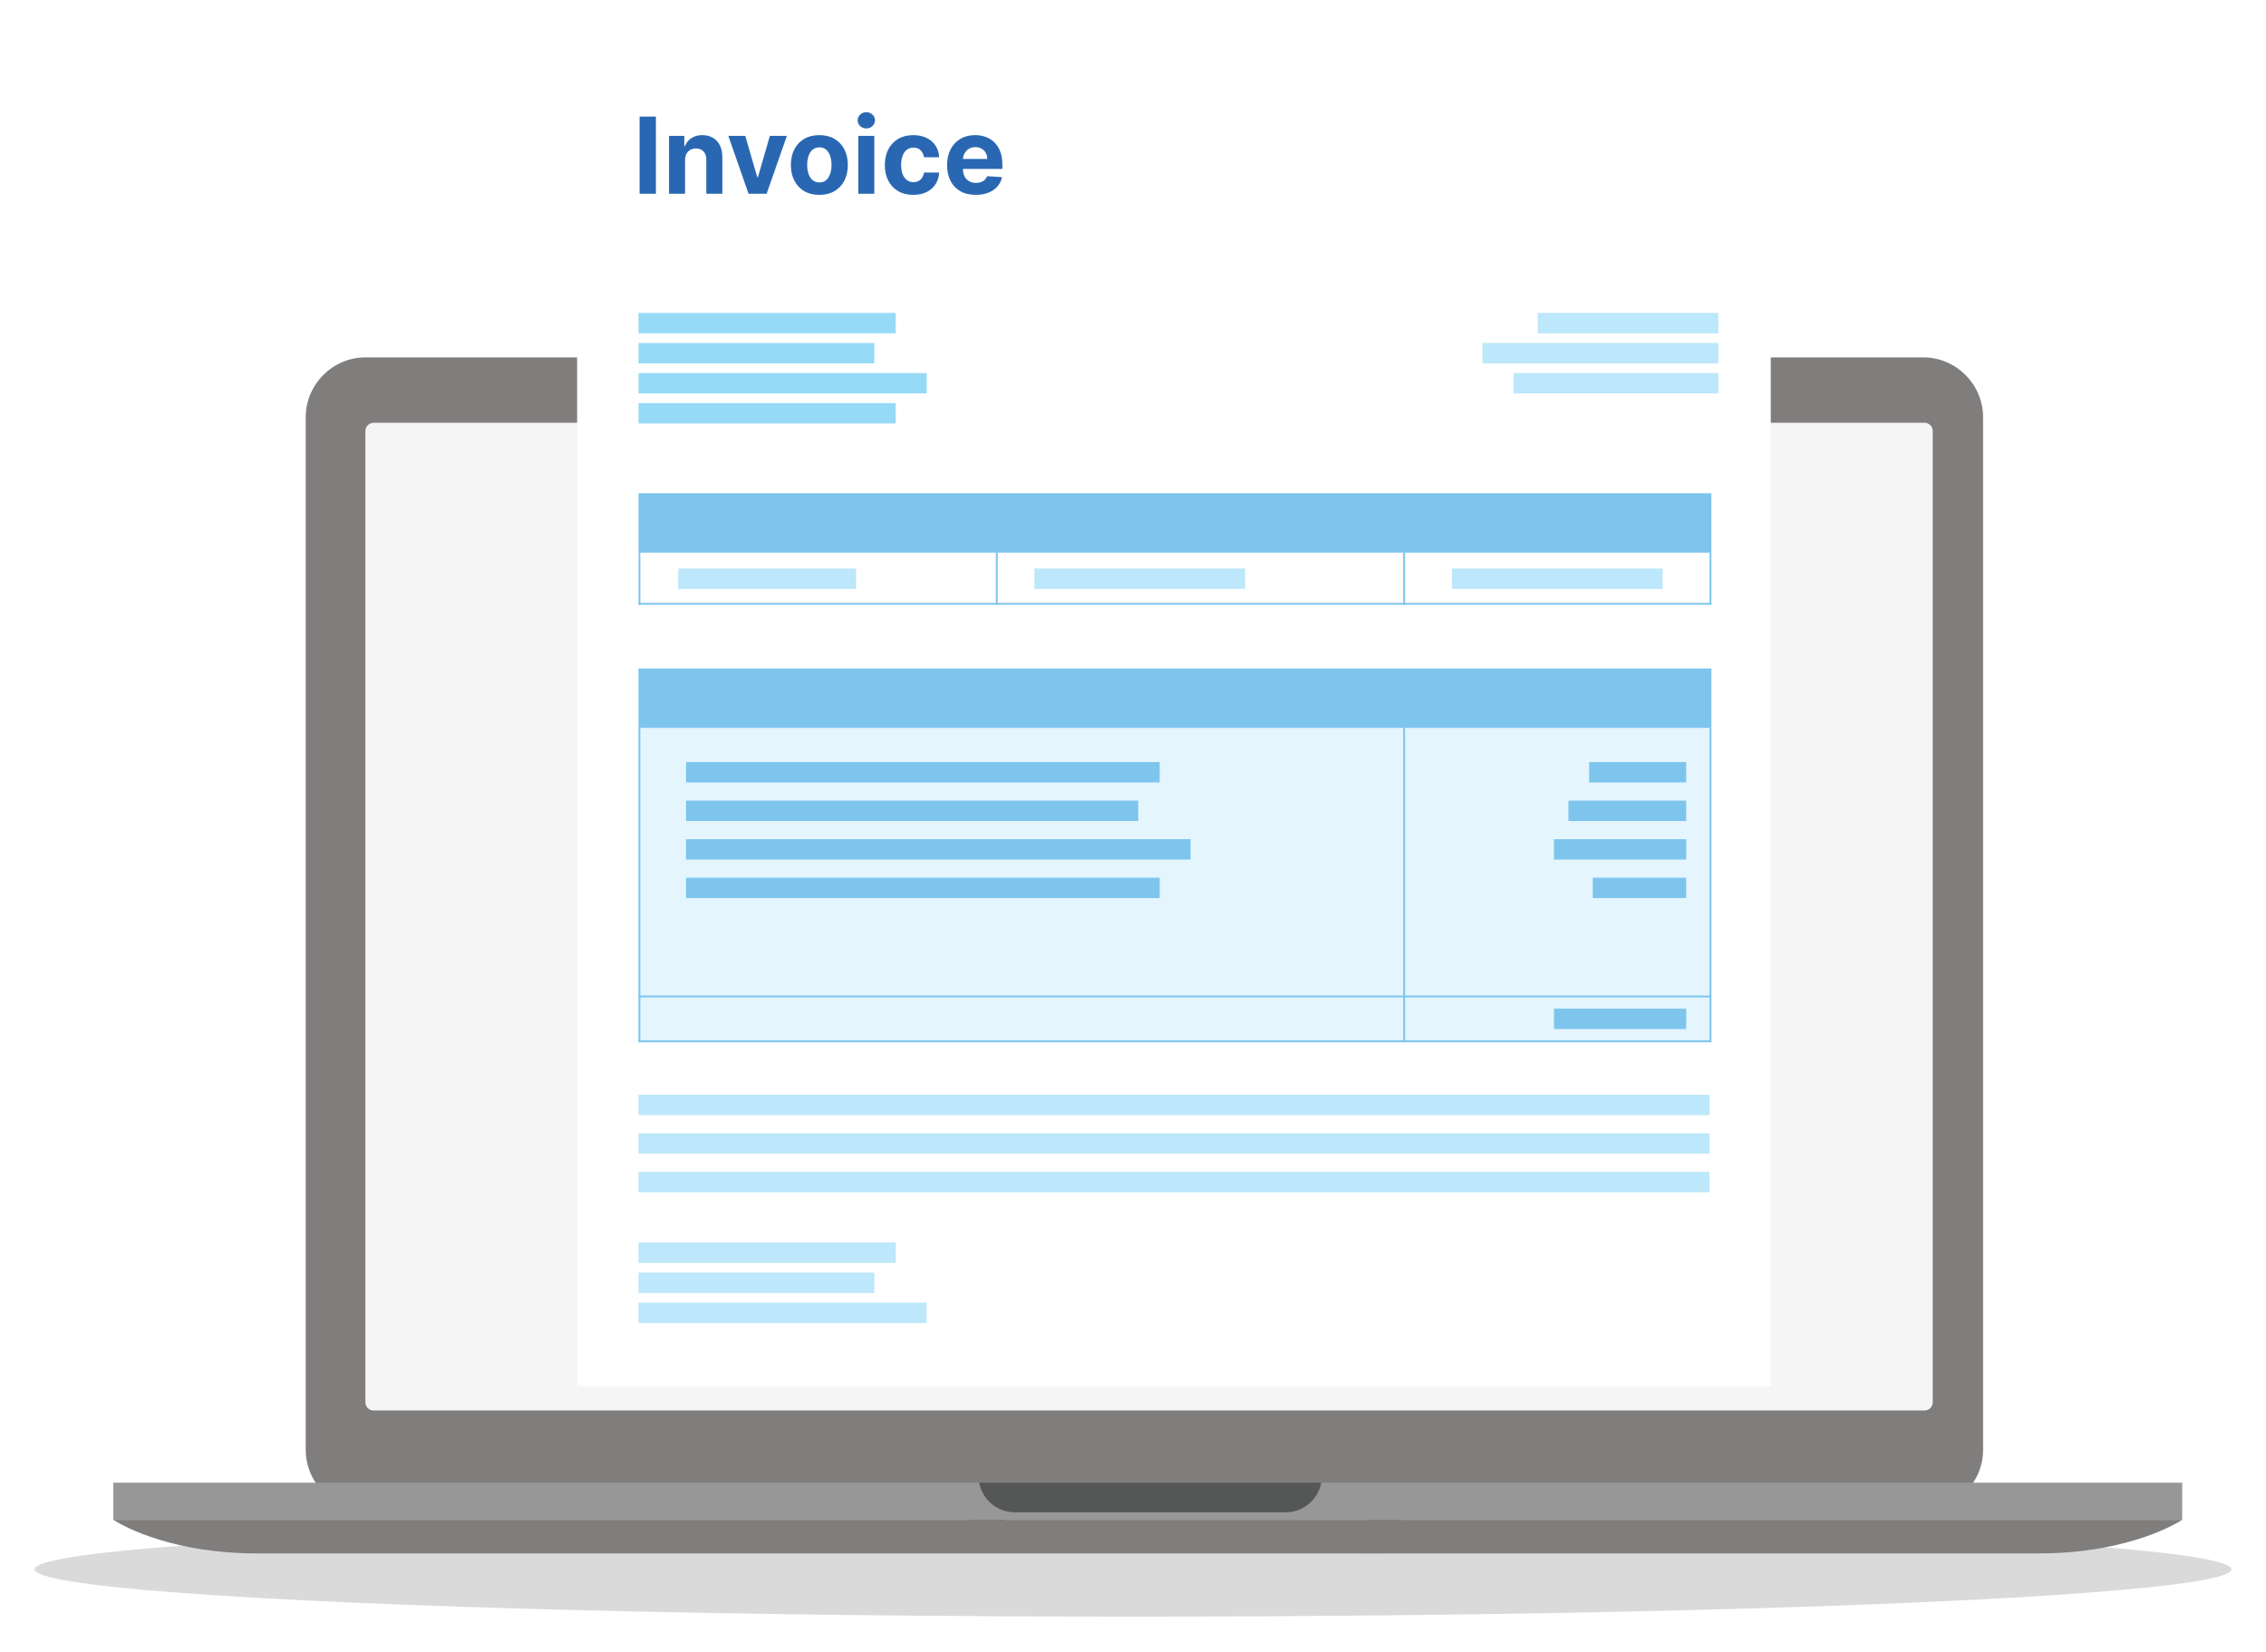 <svg width="524" height="382" viewBox="0 0 524 382" fill="none" xmlns="http://www.w3.org/2000/svg">
<g filter="url(#filter0_f_202_162)">
<ellipse cx="262.006" cy="362.977" rx="254.006" ry="10.94" fill="#373333" fill-opacity="0.18"/>
</g>
<path d="M444.726 349.182H84.549C76.93 349.182 70.697 342.947 70.697 335.33V96.512C70.697 88.894 76.93 82.659 84.549 82.659H444.726C452.346 82.659 458.579 88.894 458.579 96.512V335.33C458.579 342.947 452.346 349.182 444.726 349.182Z" fill="#807D7D"/>
<path d="M445.038 326.239H86.392C85.346 326.239 84.494 325.39 84.494 324.341V99.688C84.494 98.641 85.346 97.792 86.392 97.792H445.038C446.085 97.792 446.934 98.641 446.934 99.688V324.341C446.934 325.39 446.085 326.239 445.038 326.239Z" fill="#F5F5F5"/>
<path d="M229.689 354.887C229.197 354.887 228.7 354.76 228.247 354.49L228.201 354.461C227.686 354.141 227.35 353.9 226.951 353.62C226.578 353.345 226.202 353.073 225.841 352.791C225.115 352.235 224.419 351.66 223.73 351.079C223.011 350.456 222.304 349.827 221.608 349.185H230.427C230.671 349.348 230.92 349.513 231.083 349.611L231.135 349.639C232.473 350.437 232.912 352.168 232.117 353.508C231.589 354.396 230.652 354.887 229.689 354.887Z" fill="#837B6A"/>
<path d="M320.259 359.295H317C317.669 356.931 318.518 354.308 319.586 351.526L319.588 351.524C319.881 350.757 320.192 349.975 320.522 349.185H326.362C325.84 349.961 325.328 350.744 324.832 351.524L324.83 351.526C323.135 354.189 321.597 356.846 320.259 359.295Z" fill="#90CD9A"/>
<path d="M317.002 359.295H315.211C315.491 356.954 315.892 354.337 316.463 351.526V351.524C316.617 350.759 316.787 349.979 316.967 349.185H320.524C320.194 349.975 319.884 350.757 319.59 351.524L319.588 351.526C318.52 354.308 317.671 356.931 317.002 359.295Z" fill="#89BF96"/>
<path d="M504.625 342.939H26.206V351.519H504.625V342.939Z" fill="#979797"/>
<path d="M504.627 351.526C504.627 351.526 493.188 359.294 471.486 359.294H59.352C56.946 359.294 54.664 359.197 52.513 359.03H52.511C35.25 357.667 26.21 351.526 26.21 351.526H504.627Z" fill="#807D7D"/>
<path d="M305.53 342.939C305.219 344.63 304.391 346.158 303.218 347.333C301.697 348.844 299.607 349.784 297.312 349.784H234.642C230.56 349.784 227.139 346.814 226.424 342.939H305.53Z" fill="#555656"/>
<g filter="url(#filter1_d_202_162)">
<path d="M409.481 7H133.454V320.601H409.481V7Z" fill="white"/>
<path d="M395.75 114.09H147.646V127.824H395.75V114.09Z" fill="#7EC5ED"/>
<path d="M207.138 72.379H147.646V77.094H207.138V72.379Z" fill="#97DAF8"/>
<path d="M202.174 79.334H147.646V84.049H202.174V79.334Z" fill="#97DAF8"/>
<path d="M214.288 86.282H147.646V90.997H214.288V86.282Z" fill="#97DAF8"/>
<path d="M207.138 93.231H147.646V97.945H207.138V93.231Z" fill="#97DAF8"/>
<path d="M197.967 131.497H156.814V136.212H197.967V131.497Z" fill="#BDE7FA"/>
<path d="M395.75 139.447H147.646V139.877H395.75V139.447Z" fill="#7EC5ED"/>
<path d="M148.076 127.826H147.646V139.88H148.076V127.826Z" fill="#7EC5ED"/>
<path d="M395.32 253.215H147.646V257.928H395.32V253.215Z" fill="#BDE7FA"/>
<path d="M395.32 262.13H147.646V266.843H395.32V262.13Z" fill="#BDE7FA"/>
<path d="M395.32 271.046H147.646V275.759H395.32V271.046Z" fill="#BDE7FA"/>
<path d="M207.138 287.382H147.646V292.097H207.138V287.382Z" fill="#BDE7FA"/>
<path d="M395.75 154.623H147.646V240.635H395.75V154.623Z" fill="#E4F5FD"/>
<path d="M397.346 72.379H355.599V77.094H397.346V72.379Z" fill="#BDE7FA"/>
<path d="M397.345 79.334H342.818V84.049H397.345V79.334Z" fill="#BDE7FA"/>
<path d="M397.343 86.282H350.014V90.997H397.343V86.282Z" fill="#BDE7FA"/>
<path d="M287.926 131.497H239.202V136.212H287.926V131.497Z" fill="#BDE7FA"/>
<path d="M384.48 131.497H335.756V136.212H384.48V131.497Z" fill="#BDE7FA"/>
<path d="M268.176 176.265H158.65V180.98H268.176V176.265Z" fill="#7EC5ED"/>
<path d="M389.924 176.265H367.48V180.98H389.924V176.265Z" fill="#7EC5ED"/>
<path d="M389.924 185.181H362.693V189.896H389.924V185.181Z" fill="#7EC5ED"/>
<path d="M389.928 194.097H359.343V198.811H389.928V194.097Z" fill="#7EC5ED"/>
<path d="M389.928 233.299H359.343V238.014H389.928V233.299Z" fill="#7EC5ED"/>
<path d="M389.923 203.005H368.317V207.72H389.923V203.005Z" fill="#7EC5ED"/>
<path d="M263.212 185.181H158.65V189.896H263.212V185.181Z" fill="#7EC5ED"/>
<path d="M275.323 194.097H158.65V198.811H275.323V194.097Z" fill="#7EC5ED"/>
<path d="M268.176 203.005H158.65V207.72H268.176V203.005Z" fill="#7EC5ED"/>
<path d="M230.719 127.826H230.29V139.88H230.719V127.826Z" fill="#7EC5ED"/>
<path d="M324.915 127.826H324.485V139.88H324.915V127.826Z" fill="#7EC5ED"/>
<path d="M395.75 154.623H147.646V168.357H395.75V154.623Z" fill="#7EC5ED"/>
<path d="M395.75 240.635H147.646V241.064H395.75V240.635Z" fill="#7EC5ED"/>
<path d="M395.75 230.257H147.646V230.686H395.75V230.257Z" fill="#7EC5ED"/>
<path d="M148.076 168.359H147.646V241.067H148.076V168.359Z" fill="#7EC5ED"/>
<path d="M324.915 168.359H324.485V241.067H324.915V168.359Z" fill="#7EC5ED"/>
<path d="M202.174 294.338H147.646V299.052H202.174V294.338Z" fill="#BDE7FA"/>
<path d="M214.288 301.293H147.646V306.008H214.288V301.293Z" fill="#BDE7FA"/>
<path d="M395.75 127.826H395.32V139.88H395.75V127.826Z" fill="#7EC5ED"/>
<path d="M395.75 168.359H395.32V241.067H395.75V168.359Z" fill="#7EC5ED"/>
<path d="M151.67 26.969V44.809H147.898V26.969H151.67ZM158.415 37.073V44.809H154.704V31.429H158.24V33.789H158.397C158.693 33.011 159.19 32.395 159.887 31.943C160.584 31.484 161.429 31.254 162.422 31.254C163.351 31.254 164.161 31.458 164.852 31.864C165.543 32.271 166.08 32.851 166.464 33.606C166.847 34.355 167.038 35.25 167.038 36.289V44.809H163.328V36.951C163.333 36.133 163.124 35.494 162.7 35.035C162.276 34.57 161.693 34.338 160.95 34.338C160.45 34.338 160.009 34.446 159.625 34.66C159.248 34.875 158.952 35.189 158.737 35.601C158.528 36.008 158.42 36.498 158.415 37.073ZM181.958 31.429L177.28 44.809H173.099L168.421 31.429H172.341L175.12 41.002H175.259L178.029 31.429H181.958ZM189.471 45.07C188.118 45.07 186.948 44.782 185.961 44.208C184.979 43.627 184.221 42.819 183.687 41.786C183.153 40.746 182.886 39.541 182.886 38.171C182.886 36.789 183.153 35.581 183.687 34.547C184.221 33.508 184.979 32.7 185.961 32.126C186.948 31.545 188.118 31.254 189.471 31.254C190.824 31.254 191.991 31.545 192.973 32.126C193.96 32.7 194.721 33.508 195.255 34.547C195.789 35.581 196.057 36.789 196.057 38.171C196.057 39.541 195.789 40.746 195.255 41.786C194.721 42.819 193.96 43.627 192.973 44.208C191.991 44.782 190.824 45.07 189.471 45.07ZM189.489 42.195C190.104 42.195 190.618 42.021 191.03 41.673C191.443 41.318 191.753 40.836 191.962 40.227C192.177 39.617 192.285 38.923 192.285 38.145C192.285 37.367 192.177 36.673 191.962 36.063C191.753 35.453 191.443 34.971 191.03 34.617C190.618 34.263 190.104 34.085 189.489 34.085C188.867 34.085 188.345 34.263 187.921 34.617C187.502 34.971 187.186 35.453 186.971 36.063C186.762 36.673 186.658 37.367 186.658 38.145C186.658 38.923 186.762 39.617 186.971 40.227C187.186 40.836 187.502 41.318 187.921 41.673C188.345 42.021 188.867 42.195 189.489 42.195ZM198.469 44.809V31.429H202.18V44.809H198.469ZM200.334 29.704C199.782 29.704 199.309 29.521 198.914 29.155C198.525 28.783 198.33 28.339 198.33 27.822C198.33 27.311 198.525 26.873 198.914 26.507C199.309 26.135 199.782 25.95 200.334 25.95C200.885 25.95 201.356 26.135 201.745 26.507C202.14 26.873 202.337 27.311 202.337 27.822C202.337 28.339 202.14 28.783 201.745 29.155C201.356 29.521 200.885 29.704 200.334 29.704ZM211.198 45.07C209.828 45.07 208.649 44.779 207.662 44.199C206.68 43.612 205.925 42.799 205.397 41.76C204.874 40.72 204.613 39.524 204.613 38.171C204.613 36.8 204.877 35.598 205.406 34.565C205.94 33.525 206.698 32.715 207.679 32.134C208.661 31.548 209.828 31.254 211.181 31.254C212.348 31.254 213.37 31.466 214.247 31.89C215.124 32.314 215.818 32.91 216.329 33.676C216.84 34.443 217.122 35.343 217.174 36.376H213.672C213.573 35.709 213.312 35.171 212.888 34.765C212.47 34.353 211.921 34.146 211.242 34.146C210.667 34.146 210.165 34.303 209.735 34.617C209.311 34.925 208.98 35.375 208.742 35.967C208.504 36.559 208.385 37.276 208.385 38.119C208.385 38.972 208.501 39.698 208.733 40.296C208.971 40.894 209.305 41.35 209.735 41.664C210.165 41.977 210.667 42.134 211.242 42.134C211.666 42.134 212.046 42.047 212.383 41.873C212.726 41.699 213.007 41.446 213.228 41.115C213.454 40.778 213.602 40.375 213.672 39.904H217.174C217.116 40.926 216.837 41.827 216.338 42.605C215.844 43.377 215.162 43.981 214.291 44.416C213.42 44.852 212.389 45.07 211.198 45.07ZM225.647 45.07C224.271 45.07 223.086 44.791 222.093 44.234C221.106 43.67 220.345 42.875 219.811 41.847C219.277 40.813 219.01 39.591 219.01 38.179C219.01 36.803 219.277 35.595 219.811 34.556C220.345 33.516 221.097 32.706 222.067 32.126C223.043 31.545 224.187 31.254 225.499 31.254C226.382 31.254 227.204 31.397 227.965 31.681C228.731 31.96 229.399 32.381 229.968 32.944C230.543 33.508 230.99 34.216 231.31 35.07C231.629 35.918 231.789 36.911 231.789 38.049V39.068H220.491V36.768H228.296C228.296 36.234 228.179 35.761 227.947 35.349C227.715 34.936 227.393 34.614 226.98 34.382C226.574 34.144 226.1 34.025 225.56 34.025C224.997 34.025 224.498 34.155 224.062 34.416C223.632 34.672 223.296 35.017 223.052 35.453C222.808 35.883 222.683 36.362 222.677 36.89V39.077C222.677 39.739 222.799 40.311 223.043 40.793C223.293 41.275 223.644 41.647 224.097 41.908C224.55 42.169 225.087 42.3 225.708 42.3C226.121 42.3 226.498 42.242 226.841 42.126C227.183 42.009 227.477 41.835 227.721 41.603C227.965 41.371 228.15 41.086 228.278 40.749L231.71 40.976C231.536 41.8 231.179 42.52 230.639 43.136C230.105 43.746 229.413 44.222 228.566 44.565C227.724 44.901 226.751 45.07 225.647 45.07Z" fill="#2A67B2"/>
</g>
<defs>
<filter id="filter0_f_202_162" x="0.28" y="344.317" width="523.451" height="37.32" filterUnits="userSpaceOnUse" color-interpolation-filters="sRGB">
<feFlood flood-opacity="0" result="BackgroundImageFix"/>
<feBlend mode="normal" in="SourceGraphic" in2="BackgroundImageFix" result="shape"/>
<feGaussianBlur stdDeviation="3.86" result="effect1_foregroundBlur_202_162"/>
</filter>
<filter id="filter1_d_202_162" x="126.454" y="-6.10352e-05" width="290.027" height="327.601" filterUnits="userSpaceOnUse" color-interpolation-filters="sRGB">
<feFlood flood-opacity="0" result="BackgroundImageFix"/>
<feColorMatrix in="SourceAlpha" type="matrix" values="0 0 0 0 0 0 0 0 0 0 0 0 0 0 0 0 0 0 127 0" result="hardAlpha"/>
<feOffset/>
<feGaussianBlur stdDeviation="3.5"/>
<feComposite in2="hardAlpha" operator="out"/>
<feColorMatrix type="matrix" values="0 0 0 0 0.106 0 0 0 0 0.106 0 0 0 0 0.106 0 0 0 0.25 0"/>
<feBlend mode="normal" in2="BackgroundImageFix" result="effect1_dropShadow_202_162"/>
<feBlend mode="normal" in="SourceGraphic" in2="effect1_dropShadow_202_162" result="shape"/>
</filter>
</defs>
</svg>
